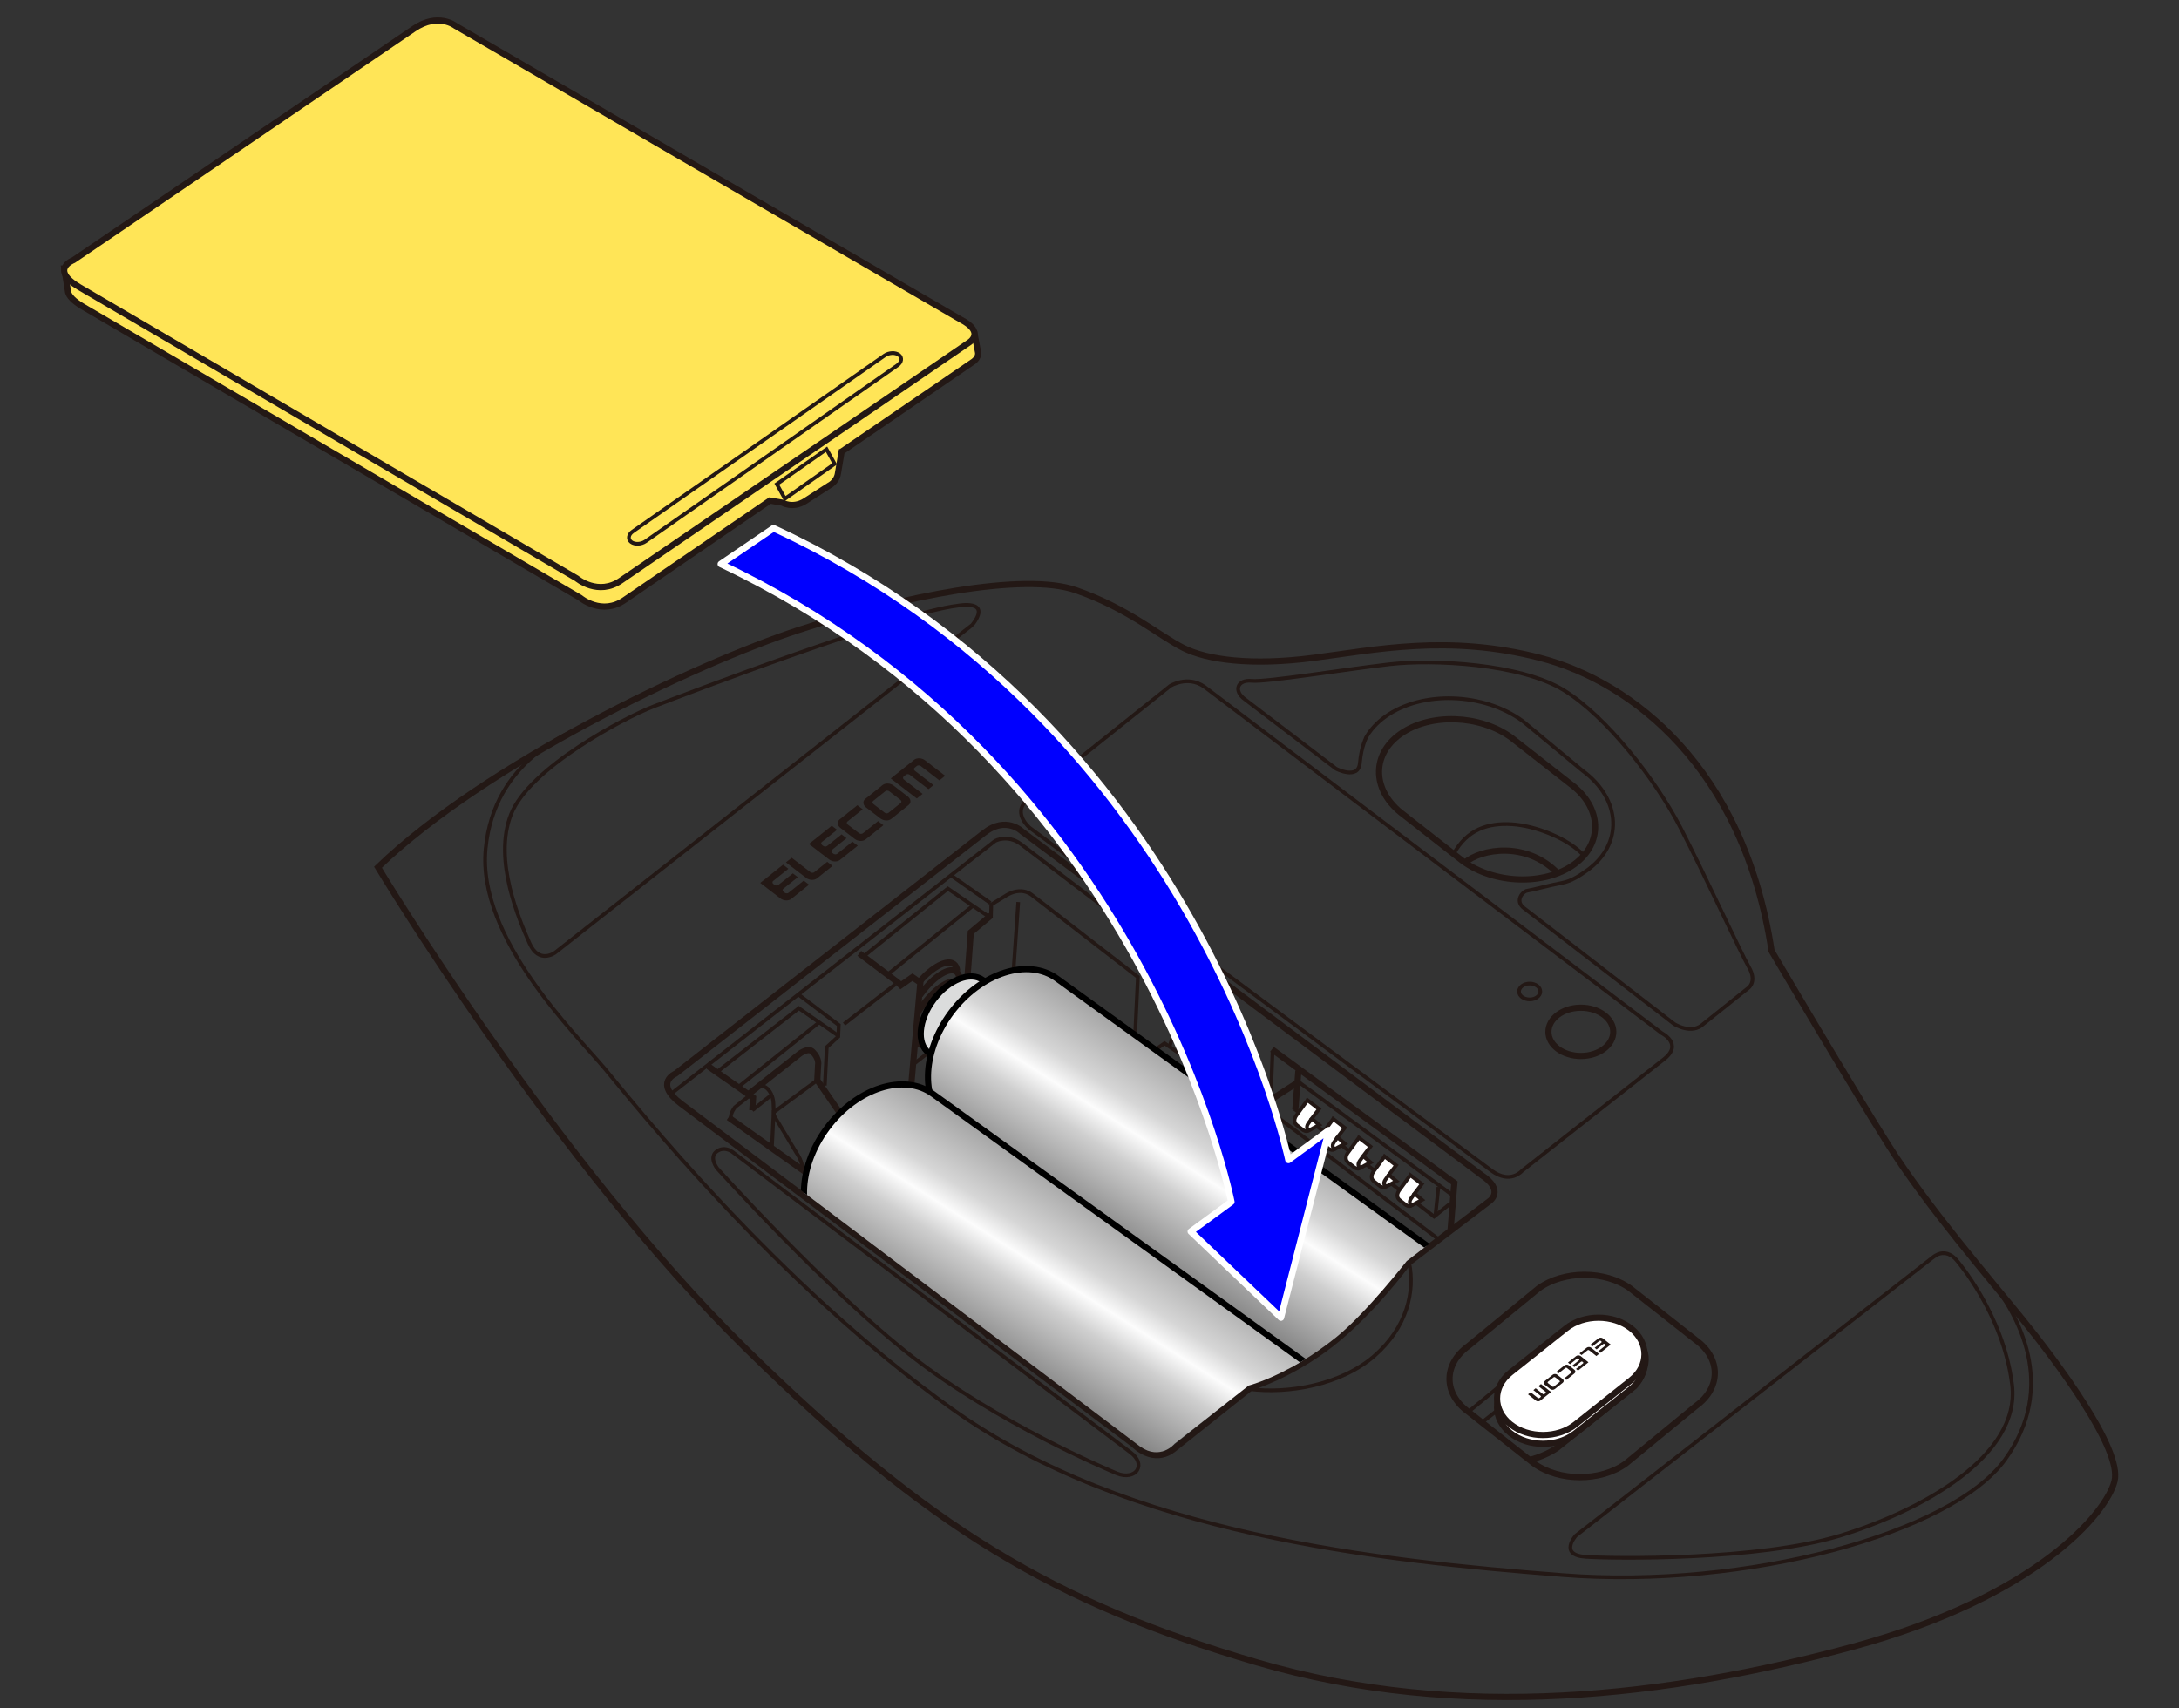 <?xml version="1.0" encoding="UTF-8"?>
<svg id="_レイヤー_1" data-name="レイヤー 1" xmlns="http://www.w3.org/2000/svg" version="1.1" xmlns:xlink="http://www.w3.org/1999/xlink" viewBox="0 0 250 196">
  <rect x="0" y="0" width="250" height="196" fill="#333333" stroke="none"/>
  <defs>
    <clipPath id="clippath">
      <path d="M167.79,139.837l-6.395,4.873s-4.649,5.974-8.108,8.755c-5.444,4.378-10.019,5.529-10.019,5.529l-8.52,6.69s-1.599,1.941-3.925.325l-46.95-35.479,29.433-29.324,54.484,38.63Z" fill="none" stroke-width="0"/>
    </clipPath>
    <linearGradient id="_名称未設定グラデーション_3" data-name="名称未設定グラデーション 3" x1="143.896" y1="126.721" x2="130.803" y2="147.246" gradientUnits="userSpaceOnUse">
      <stop offset="0" stop-color="#a1a1a1"/>
      <stop offset=".3" stop-color="#d6d6d6"/>
      <stop offset=".418" stop-color="#fcfcfc"/>
      <stop offset=".553" stop-color="#cfcfcf"/>
      <stop offset="1" stop-color="#6b6b6b"/>
    </linearGradient>
    <linearGradient id="_名称未設定グラデーション_3-2" data-name="名称未設定グラデーション 3" x1="129.668" y1="139.956" x2="116.602" y2="160.439" xlink:href="#_名称未設定グラデーション_3"/>
  </defs>
  <g>
    <g>
      <g>
        <path d="M101.87,89.912c-.238-.01-.455.05-.609.174l-1.989,1.592c-.154.123-.227.295-.208.48.018.185.127.364.306.501l1.634,1.256c.18.138.411.221.647.231.237.011.451-.051.605-.175l1.989-1.592c.154-.123.23-.293.212-.479-.018-.184-.129-.364-.309-.502l-1.634-1.256c-.179-.137-.409-.22-.644-.231ZM103.31,91.792c.065.05.104.115.111.181.006.067-.021.127-.077.172l-1.406,1.125c-.055.044-.133.067-.218.063-.085-.004-.168-.034-.232-.084l-1.279-.983c-.065-.05-.104-.113-.112-.181-.005-.066.022-.127.077-.171l1.406-1.125c.056-.045.133-.067.217-.064.086.005.169.034.234.083l1.279.983Z" fill="#231815" stroke-width="0"/>
        <path d="M106.132,87.248c-.179-.138-.408-.22-.646-.231-.235-.01-.453.051-.607.174l-2.678,2.143,2.984,2.294.661-.529-2.131-1.639c-.064-.049-.104-.113-.111-.181-.007-.067.021-.127.077-.172l.261-.209c.056-.045.133-.068.218-.064.086.004.168.035.232.084l2.131,1.639.579-.463-2.131-1.639c-.064-.049-.104-.114-.111-.181-.007-.067.021-.127.076-.172l.262-.21c.056-.045.132-.067.218-.064.086.004.168.034.232.084l2.131,1.639.661-.529-2.309-1.775Z" fill="#231815" stroke-width="0"/>
        <path d="M96.427,95.013c-.179-.138-.288-.316-.307-.502-.017-.185.056-.357.21-.48l2.039-1.631.61.469-1.748,1.399c-.056.045-.083.106-.077.172.007.068.047.132.111.181l1.279.983c.065.05.147.08.233.084.085.004.162-.019.218-.063l1.748-1.399.609.468-2.039,1.631c-.154.123-.369.187-.606.175-.236-.01-.467-.093-.647-.232l-1.634-1.256Z" fill="#231815" stroke-width="0"/>
        <path d="M95.518,99.363l-1.785,1.428c-.154.123-.368.186-.606.175-.236-.01-.467-.093-.647-.232l-2.309-1.775.661-.529,2.132,1.64c.065.05.148.079.233.084.086.003.163-.019.218-.063l1.494-1.196.609.468Z" fill="#231815" stroke-width="0"/>
        <path d="M87.224,101.318l2.617-2.094.61.469-1.748,1.399c-.055.044-.083.105-.076.172.007.067.047.132.111.181l.113.087c.065.05.146.079.232.083.085.004.163-.018.219-.062l1.664-1.332.569.437-1.664,1.332c-.055.044-.083.106-.076.172.007.067.046.131.111.182l.112.086c.065.05.148.08.233.083.085.004.162-.019.218-.063l1.748-1.399.609.468-2.04,1.632c-.154.123-.368.186-.606.175-.236-.01-.467-.094-.646-.232l-2.309-1.775Z" fill="#231815" stroke-width="0"/>
        <path d="M92.811,96.848l2.617-2.094.61.469-1.748,1.399c-.056.044-.084.106-.077.172.008.067.047.132.111.181l.113.087c.065.05.147.078.232.083.086.004.164-.018.219-.063l1.664-1.332.569.437-1.664,1.332c-.056.044-.083.106-.077.173.007.067.046.131.111.181l.112.086c.065.05.148.079.233.083.085.004.163-.019.218-.064l1.748-1.399.609.468-2.039,1.632c-.154.123-.368.186-.606.175-.236-.01-.467-.093-.647-.231l-2.309-1.775Z" fill="#231815" stroke-width="0"/>
        <path d="M97.834,95.171" fill="#231815" stroke-width="0"/>
      </g>
      <path d="M85.684,154.874c20.944,20.508,35.168,29.019,58.5,35.881,23.332,6.862,47.408,3.92,68.452-1.798,21.044-5.719,29.05-15.326,29.965-18.986.915-3.66-6.634-13.725-10.522-18.528-3.889-4.804-10.98-13.038-15.326-19.901-4.346-6.862-13.496-22.417-13.496-22.417-3.202-21.044-16.012-30.88-26.534-33.625-10.522-2.745-18.986-.915-26.077,0-7.091.915-12.123.229-14.868-1.144-2.745-1.372-6.405-4.575-12.352-6.634-5.947-2.059-19.901.686-31.795,4.575-11.895,3.889-35.913,15.326-48.265,27.22,0,0,20.358,33.854,42.317,55.356Z" fill="none" stroke="#231815" stroke-miterlimit="10" stroke-width=".709"/>
      <path d="M112.92,95.562l-35.405,27.637s-2.54,1.046.598,3.436l51.987,39.139s2.241,2.39,4.631.448l8.814-7.021s4.482-1.344,9.113-4.93c4.631-3.585,8.814-9.262,8.814-9.262l9.411-7.171s1.797-1.194-.892-2.986l-52.738-39.44s-1.812-1.818-4.332.149Z" fill="none" stroke="#231815" stroke-miterlimit="10" stroke-width=".709"/>
      <path d="M167.801,98.791l-6.743-5.28c-3.625-2.666-3.807-6.838-.406-9.272h0c3.401-2.434,9.149-2.243,12.774.423l6.743,5.28c3.625,2.666,3.807,6.838.406,9.272h0c-3.401,2.434-9.149,2.243-12.774-.423Z" fill="none" stroke="#231815" stroke-miterlimit="10" stroke-width=".709"/>
      <path d="M156.799,84.512c.498-.837,1.213-1.612,2.148-2.281h0c4.198-3.004,11.292-2.769,15.766.522l6.858,5.687c4.473,3.29,4.699,8.44.501,11.444h0c-.859.615-1.804,1.239-2.895,1.439-1.299.238-3.428.819-3.944.884s-1.484,1.161-.387,2l17.229,13.293s2,1.291,3.355,0l5.162-4.13s1.032-.71.065-2.388-5.032-10.529-7.843-15.986c-2.811-5.457-8.434-12.734-13.395-15.793-4.961-3.059-14.966-3.556-20.01-2.977s-14.14,2.067-15.793,1.902c-1.654-.165-2.15,1.158-.744,2.15l10.419,7.938s2.563,1.323,2.729-.661.783-3.042.783-3.042Z" fill="none" stroke="#231815" stroke-miterlimit="10" stroke-width=".425"/>
      <path d="M194.577,161.339l-8.057,6.616c-2.888,2.076-7.613,2.076-10.501,0l-7.548-5.942c-2.888-2.076-2.888-5.474,0-7.55l8.057-6.616c2.888-2.076,7.613-2.076,10.501,0l7.548,5.942c2.888,2.076,2.888,5.474,0,7.55Z" fill="none" stroke="#231815" stroke-miterlimit="10" stroke-width=".709"/>
      <path d="M175.485,167.536s1.727-.409,3.105-1.346l8.93-7.111c.717-.717,2.315-3.583.331-5.127" fill="none" stroke="#231815" stroke-miterlimit="10" stroke-width=".709"/>
      <path d="M168.083,98.988c1.853-1.594,7.067-2.476,10.634,1.218" fill="none" stroke="#231815" stroke-miterlimit="10" stroke-width=".709"/>
      <path d="M106.003,147.631c2.865-2.032,6.594-5.943,7.504-10.581l1.546-1.364,30.402,22.796" fill="none" stroke="#231815" stroke-miterlimit="10" stroke-width=".709"/>
      <path d="M116.726,136.941c1.692.291,5.966-.254,9.604-5.53" fill="none" stroke="#231815" stroke-miterlimit="10" stroke-width=".709"/>
      <polyline points="97.051 140.892 97.408 138.051 83.584 128.228" fill="none" stroke="#231815" stroke-miterlimit="10" stroke-width=".709"/>
      <polyline points="81.277 122.37 86.403 125.954 86.312 127.41" fill="none" stroke="#231815" stroke-miterlimit="10" stroke-width=".709"/>
      <path d="M85.874,125.568l5.871-4.647s.975-.742,1.479-.242c.824.819.637,1.546.637,1.546l-.091,1.728,3.001,4.366s1.182,1.819.819,3.365l-1.091,2.365-2.176,1.809" fill="none" stroke="#231815" stroke-miterlimit="10" stroke-width=".709"/>
      <path d="M98.591,109.402l4.457,3.365.297.297,1.34-.934.909.637-1.273,14.279s.637,1,.637,1.364" fill="none" stroke="#231815" stroke-miterlimit="10" stroke-width=".709"/>
      <path d="M104.466,127.286c1.855-1.332,4.452-4.151,5.907-6.698l1.007-13.599,2.318-1.945" fill="none" stroke="#231815" stroke-miterlimit="10" stroke-width=".709"/>
      <polyline points="148.858 124.233 144.65 126.932 144.551 129.808" fill="none" stroke="#231815" stroke-miterlimit="10" stroke-width=".709"/>
      <path d="M166.774,97.987c1.564-2.825,3.961-3.569,6.69-3.403,2.729.165,6.51,1.657,8.258,3.598" fill="none" stroke="#231815" stroke-miterlimit="10" stroke-width=".425"/>
      <path d="M117.666,91.958l16.604-13.251s1.984-1.24,3.886.083l52.507,39.773s2.481,1.24.248,2.977l-16.289,12.817s-1.323,1.571-3.473,0l-53.003-39.359s-1.902-1.571-.479-3.039Z" fill="none" stroke="#231815" stroke-miterlimit="10" stroke-width=".425"/>
      <ellipse cx="181.373" cy="118.407" rx="3.721" ry="2.77" fill="none" stroke="#231815" stroke-miterlimit="10" stroke-width=".709"/>
      <ellipse cx="175.502" cy="113.776" rx="1.221" ry=".909" fill="none" stroke="#231815" stroke-miterlimit="10" stroke-width=".425"/>
      <path d="M221.808,144.251l-41.013,31.973s-1.984,2.205,1.103,2.426c3.087.221,19.845.441,29.216-2.426,9.371-2.866,20.727-9.151,19.735-17.309-.992-8.158-6.395-14.333-6.395-14.333,0,0-1.151-1.496-2.646-.331Z" fill="none" stroke="#231815" stroke-miterlimit="10" stroke-width=".425"/>
      <polyline points="170.019 163.233 181.071 154.559 187.521 159.079" fill="none" stroke="#231815" stroke-miterlimit="10" stroke-width=".425"/>
      <line x1="181.071" y1="154.559" x2="181.071" y2="164.464" fill="none" stroke="#231815" stroke-miterlimit="10" stroke-width=".425"/>
      <path d="M168.47,162.013l8.467-6.958c2.867-1.985,6.891-1.158,8.434-.221s2.455,2.573,2.413,3.933" fill="none" stroke="#231815" stroke-miterlimit="10" stroke-width=".425"/>
      <path d="M228.314,146.857c3.244,3.945,7.827,12.223,1.708,20.657-6.119,8.434-29.602,14.884-50.77,13.23-21.168-1.654-49.778-4.63-69.954-19.018-20.176-14.388-36.548-35.059-39.855-39.028-3.308-3.969-14.718-15.049-13.726-25.302.992-10.253,9.743-13.312,11.5-14.245" fill="none" stroke="#231815" stroke-miterlimit="10" stroke-width=".425"/>
      <path d="M111.558,71.706l-47.849,37.595s-1.874,1.433-2.977-1.102c-1.103-2.536-4.19-9.481-2.095-14.773,2.095-5.292,12.899-11.025,16.317-12.348,3.418-1.323,28.224-10.804,34.949-11.576,0,0,3.969-.772,1.654,2.205Z" fill="none" stroke="#231815" stroke-miterlimit="10" stroke-width=".425"/>
      <path d="M143.303,159.393c4.528.596,10.564-.479,14.368-3.787,3.804-3.307,4.669-7.456,4.01-10.667" fill="none" stroke="#231815" stroke-miterlimit="10" stroke-width=".425"/>
      <line x1="113.675" y1="136.902" x2="143.545" y2="159.2" fill="none" stroke="#231815" stroke-miterlimit="10" stroke-width=".425"/>
      <line x1="97.408" y1="138.051" x2="95.738" y2="139.565" fill="none" stroke="#231815" stroke-miterlimit="10" stroke-width=".425"/>
      <path d="M86.037,125.687l-1.71,1.365s-.849,1.101-.274,1.509" fill="none" stroke="#231815" stroke-miterlimit="10" stroke-width=".425"/>
      <path d="M76.967,125.533l37.209-29.048s1.406-.744,2.894.331l16.951,12.899-.083,6.45,3.969,2.811-.248,3.638" fill="none" stroke="#231815" stroke-miterlimit="10" stroke-width=".425"/>
      <path d="M113.691,105.328l.041-1.53,1.685-1.029s1.654-1.158,3.059,0l12.072,9.344-.496,10.419,30.76,23.111" fill="none" stroke="#231815" stroke-miterlimit="10" stroke-width=".425"/>
      <polyline points="129.722 122.449 133.608 119.72 144.663 127.354" fill="none" stroke="#231815" stroke-miterlimit="10" stroke-width=".425"/>
      <line x1="134.172" y1="120.11" x2="135.178" y2="117.042" fill="none" stroke="#231815" stroke-miterlimit="10" stroke-width=".425"/>
      <path d="M94.776,136.181c.796-.502,7.824-5.711,10.47-8.357" fill="none" stroke="#231815" stroke-miterlimit="10" stroke-width=".425"/>
      <path d="M110.373,120.588l1.35.382c2.371-2.325,4.356-6.129,4.604-10.263l.496-7.194" fill="none" stroke="#231815" stroke-miterlimit="10" stroke-width=".425"/>
      <line x1="109.104" y1="100.445" x2="113.629" y2="103.624" fill="none" stroke="#231815" stroke-miterlimit="10" stroke-width=".425"/>
      <polyline points="113.474 105.208 108.747 101.97 99.061 109.757" fill="none" stroke="#231815" stroke-miterlimit="10" stroke-width=".425"/>
      <line x1="111.619" y1="103.938" x2="101.939" y2="111.741" fill="none" stroke="#231815" stroke-miterlimit="10" stroke-width=".425"/>
      <line x1="104.757" y1="122.149" x2="110.59" y2="117.627" fill="none" stroke="#231815" stroke-miterlimit="10" stroke-width=".425"/>
      <line x1="96.84" y1="117.515" x2="102.738" y2="112.94" fill="none" stroke="#231815" stroke-miterlimit="10" stroke-width=".425"/>
      <polyline points="96.182 118.854 91.658 115.696 82.35 122.94" fill="none" stroke="#231815" stroke-miterlimit="10" stroke-width=".425"/>
      <line x1="84.721" y1="124.725" x2="94.005" y2="117.303" fill="none" stroke="#231815" stroke-miterlimit="10" stroke-width=".425"/>
      <path d="M86.74,124.874s.674-.579,1.335.083.661,1.654.661,1.654l.055,1.378,2.591,4.3s.807,1.131.651,1.944" fill="none" stroke="#231815" stroke-miterlimit="10" stroke-width=".425"/>
      <line x1="88.773" y1="127.41" x2="88.553" y2="131.864" fill="none" stroke="#231815" stroke-miterlimit="10" stroke-width=".425"/>
      <line x1="86.312" y1="127.41" x2="88.523" y2="125.647" fill="none" stroke="#231815" stroke-miterlimit="10" stroke-width=".425"/>
      <polyline points="94.635 124.571 94.856 120.161 96.179 118.948 96.234 117.625 91.593 114.115" fill="none" stroke="#231815" stroke-miterlimit="10" stroke-width=".425"/>
      <line x1="112.771" y1="120.382" x2="125.505" y2="130.387" fill="none" stroke="#231815" stroke-miterlimit="10" stroke-width=".425"/>
      <path d="M129.705,166.662l-45.501-34.348s-.956-.887-1.945-.205.034,1.98.034,1.98c0,0,12.619,13.993,22.376,21.6,9.757,7.607,22.491,12.982,23.483,13.395s1.96.21,2.32-.39.107-1.373-.766-2.032Z" fill="none" stroke="#231815" stroke-miterlimit="10" stroke-width=".425"/>
      <polyline points="166.419 141.239 166.859 135.735 145.929 120.409" fill="none" stroke="#231815" stroke-miterlimit="10" stroke-width=".709"/>
      <line x1="145.803" y1="125.749" x2="146.003" y2="120.667" fill="none" stroke="#231815" stroke-miterlimit="10" stroke-width=".425"/>
      <line x1="144.668" y1="129.806" x2="162.99" y2="143.591" fill="none" stroke="#231815" stroke-miterlimit="10" stroke-width=".425"/>
      <line x1="144.766" y1="126.824" x2="165.097" y2="142.246" fill="none" stroke="#231815" stroke-miterlimit="10" stroke-width=".425"/>
      <line x1="148.965" y1="122.853" x2="148.616" y2="127.327" fill="none" stroke="#231815" stroke-miterlimit="10" stroke-width=".709"/>
      <polyline points="148.492 127.245 164.534 139.606 166.435 138.077" fill="none" stroke="#231815" stroke-miterlimit="10" stroke-width=".425"/>
      <line x1="148.871" y1="124.068" x2="166.559" y2="137.084" fill="none" stroke="#231815" stroke-miterlimit="10" stroke-width=".425"/>
      <line x1="164.685" y1="139.485" x2="165.03" y2="136.216" fill="none" stroke="#231815" stroke-miterlimit="10" stroke-width=".425"/>
      <line x1="142.783" y1="126.056" x2="138.902" y2="129.253" fill="none" stroke="#231815" stroke-miterlimit="10" stroke-width=".425"/>
      <line x1="141.657" y1="125.052" x2="137.776" y2="128.249" fill="none" stroke="#231815" stroke-miterlimit="10" stroke-width=".425"/>
      <path d="M159.629,141.061c-.079-.06-2.48,2.051-2.48,2.051" fill="none" stroke="#231815" stroke-miterlimit="10" stroke-width=".425"/>
      <path d="M158.419,140.151c-.079-.06-2.412,1.91-2.412,1.91" fill="none" stroke="#231815" stroke-miterlimit="10" stroke-width=".425"/>
      <g>
        <path d="M150.008,126.252l-1.268,1.736s-.527.664.051,1.133l.697.546s.382.278.685.057l1.185-.634-.862-.724.835-1.095-1.323-1.02Z" fill="#fff" stroke="#231815" stroke-miterlimit="10" stroke-width=".425"/>
        <path d="M150.31,129.652c-.274.063-.536-.256-.211-.727l.398-.558" fill="none" stroke="#231815" stroke-miterlimit="10" stroke-width=".425"/>
      </g>
      <g>
        <path d="M152.957,128.402l-1.268,1.736s-.527.664.051,1.133l.697.546s.382.278.685.057l1.185-.634-.862-.724.835-1.095-1.323-1.02Z" fill="#fff" stroke="#231815" stroke-miterlimit="10" stroke-width=".425"/>
        <path d="M153.259,131.802c-.274.063-.536-.256-.211-.727l.398-.558" fill="none" stroke="#231815" stroke-miterlimit="10" stroke-width=".425"/>
      </g>
      <g>
        <path d="M155.906,130.552l-1.268,1.736s-.527.664.051,1.133l.697.546s.382.278.685.057l1.185-.634-.862-.724.835-1.095-1.323-1.02Z" fill="#fff" stroke="#231815" stroke-miterlimit="10" stroke-width=".425"/>
        <path d="M156.208,133.952c-.274.063-.536-.256-.211-.727l.398-.558" fill="none" stroke="#231815" stroke-miterlimit="10" stroke-width=".425"/>
      </g>
      <g>
        <path d="M158.856,132.702l-1.268,1.736s-.527.664.051,1.133l.697.546s.382.278.685.057l1.185-.634-.862-.724.835-1.095-1.323-1.02Z" fill="#fff" stroke="#231815" stroke-miterlimit="10" stroke-width=".425"/>
        <path d="M159.157,136.102c-.274.063-.536-.256-.211-.727l.398-.558" fill="none" stroke="#231815" stroke-miterlimit="10" stroke-width=".425"/>
      </g>
      <g>
        <path d="M161.805,134.852l-1.268,1.736s-.527.664.051,1.133l.697.546s.382.278.685.057l1.185-.634-.862-.724.835-1.095-1.323-1.02Z" fill="#fff" stroke="#231815" stroke-miterlimit="10" stroke-width=".425"/>
        <path d="M162.106,138.252c-.274.063-.536-.256-.211-.727l.398-.558" fill="none" stroke="#231815" stroke-miterlimit="10" stroke-width=".425"/>
      </g>
      <line x1="93.77" y1="123.954" x2="88.778" y2="127.633" fill="none" stroke="#231815" stroke-miterlimit="10" stroke-width=".425"/>
      <path d="M105.283,116.254c.2-.35.433-.706.697-1.058,1.422-1.902,3.19-2.984,3.949-2.417.759.567.222,2.569-1.2,4.471-1.238,1.656-2.737,2.69-3.606,2.556" fill="none" stroke="#231815" stroke-miterlimit="10" stroke-width=".709"/>
      <path d="M105.552,114.201c.068-.097.138-.195.211-.292,1.422-1.902,3.19-2.984,3.949-2.417.339.253.419.792.278,1.481" fill="none" stroke="#231815" stroke-miterlimit="10" stroke-width=".709"/>
      <path d="M105.537,112.595c1.497-1.675,3.137-2.54,3.899-1.97.22.164.346.433.386.777" fill="none" stroke="#231815" stroke-miterlimit="10" stroke-width=".709"/>
      <g>
        <polygon points="152.908 153.092 147.184 157.365 128.532 143.442 130.259 142.153 128.887 141.129 131.158 139.434 132.529 140.458 134.256 139.169 152.908 153.092" fill="none" stroke="#231815" stroke-miterlimit="10" stroke-width=".709"/>
        <line x1="123.983" y1="138.032" x2="127.215" y2="135.619" fill="none" stroke="#231815" stroke-miterlimit="10" stroke-width=".709"/>
        <line x1="127.215" y1="138.032" x2="123.983" y2="135.619" fill="none" stroke="#231815" stroke-miterlimit="10" stroke-width=".709"/>
        <path d="M139.97,149.466l-.325-.243,2.073-1.548c-.153-.003-.331-.024-.532-.063-.202-.039-.372-.083-.511-.13l.315-.235c.268.072.53.113.788.124.258.011.472-.005.644-.049l.21.157-2.661,1.986Z" fill="#231815" stroke-width="0"/>
        <path d="M140.986,150.224l.371-.277.371.277-.371.277-.371-.277Z" fill="#231815" stroke-width="0"/>
        <path d="M142.526,150.338l.371.233c-.141.143-.207.28-.199.412s.078.246.208.343c.157.117.348.172.575.165.226-.007.437-.084.633-.229.186-.139.28-.287.283-.445.003-.158-.08-.3-.249-.426-.105-.078-.223-.131-.355-.159-.132-.027-.26-.031-.384-.01l-.266-.258,1.618-.824,1.318.984-.311.232-1.058-.789-.855.425c.27.036.492.119.667.25.231.173.346.378.345.617-.001.238-.128.452-.38.64-.24.179-.517.282-.832.308-.384.033-.724-.06-1.018-.279-.241-.18-.37-.377-.388-.592s.074-.413.276-.596Z" fill="#231815" stroke-width="0"/>
        <path d="M144.78,153.057l1.623-2.745.38.283-1.237,1.951c-.099.157-.197.299-.295.428.186-.077.378-.15.577-.217l2.641-.903.358.267-3.688,1.204-.36-.269Z" fill="#231815" stroke-width="0"/>
        <path d="M132.765,144.088l3.668-1.218.378.282-1.565,2.788-.4-.298.493-.83-1.108-.827-1.094.382-.372-.278ZM134.618,143.847l.898.671.457-.754c.139-.229.259-.413.362-.551-.204.102-.42.192-.649.271l-1.068.363Z" fill="#231815" stroke-width="0"/>
        <path d="M135.235,145.931l3.668-1.218.378.282-1.565,2.788-.4-.298.493-.83-1.108-.827-1.094.382-.372-.278ZM137.088,145.69l.898.671.457-.754c.139-.229.259-.413.362-.551-.204.102-.42.192-.649.271l-1.068.363Z" fill="#231815" stroke-width="0"/>
      </g>
      <polyline points="113.081 153.492 115.528 151.528 134.18 165.451 132.453 166.739" fill="none" stroke="#231815" stroke-miterlimit="10" stroke-width=".709"/>
      <path d="M121.726,158.668l-.371.277-.371-.277.371-.277.371.277Z" fill="#231815" stroke-width="0"/>
    </g>
    <g>
      <path d="M96.562,51.824l15.012-10.263s.774-.452.634-1.162l-.408-2.144L7.388,30.844l.427,2.689c.124.448.588.997,1.683,1.647l57.089,33.434s2.458,2.08,5.096.218l16.662-11.391,1.416.244s1.18.707,2.594-.172l2.782-1.794s.866-.408,1.006-1.427l.418-2.468Z" fill="#ffe557" stroke="#231815" stroke-miterlimit="10" stroke-width=".709"/>
      <path d="M47.502,3.284L8.437,29.845s-2.799,1.054.646,3.097l57.089,33.434s2.458,2.08,5.096.218l39.89-27.27s1.983-1.158-.971-2.677L52.271,2.971s-1.989-1.577-4.769.313Z" fill="#ffe557" stroke="#231815" stroke-miterlimit="10" stroke-width=".709"/>
      <path d="M102.96,41.925l-28.889,20.19c-.502.351-1.246.385-1.654.077h0c-.408-.309-.331-.848.171-1.199l28.889-20.19c.502-.351,1.246-.385,1.654-.077h0c.408.309.331.848-.171,1.199Z" fill="none" stroke="#231815" stroke-miterlimit="10" stroke-width=".425"/>
      <polygon points="95.758 53.232 90.055 57.234 89.127 55.554 94.83 51.552 95.758 53.232" fill="none" stroke="#231815" stroke-miterlimit="10" stroke-width=".425"/>
    </g>
    <g clip-path="url(#clippath)">
      <g>
        <g>
          <g>
            <path d="M117.994,116.344l-5.227-3.878c-1.419-1.054-3.963-.039-5.675,2.269-1.713,2.307-1.952,5.031-.529,6.085l5.223,3.88" fill="#dbdcdc" stroke="#000" stroke-width=".709"/>
            <path d="M115.661,121.097c-1.712,2.308-4.253,3.323-5.675,2.269-1.418-1.057-1.181-3.785.532-6.089,1.713-2.307,4.253-3.323,5.675-2.272,1.42,1.058,1.182,3.783-.532,6.092Z" fill="#dbdcdc" stroke="#000" stroke-width=".709"/>
          </g>
          <g>
            <path d="M171.494,148.574l-50.19-36.249c-3.313-2.463-8.777-.716-12.205,3.897-3.426,4.618-3.517,10.35-.202,12.812l50.187,36.253" fill="url(#_名称未設定グラデーション_3)" stroke="#000" stroke-width=".709"/>
            <path d="M170.433,160.751c-3.429,4.616-8.509,6.645-11.35,4.536-2.839-2.11-2.364-7.56,1.066-12.176,3.425-4.613,8.503-6.645,11.345-4.536,2.838,2.113,2.365,7.56-1.061,12.177Z" fill="#dbdcdc" stroke="#000" stroke-width=".709"/>
            <path d="M168.889,159.604c-2.4,3.234-5.956,4.654-7.944,3.177-1.988-1.475-1.654-5.289.749-8.521,2.397-3.231,5.95-4.652,7.94-3.174,1.988,1.474,1.657,5.291-.744,8.518Z" fill="#dbdcdc" stroke="#000" stroke-width=".709"/>
          </g>
        </g>
        <g>
          <g>
            <path d="M157.288,161.768l-50.219-36.212c-3.314-2.459-8.777-.711-12.2,3.908-3.423,4.619-3.512,10.351-.198,12.809l50.22,36.213" fill="url(#_名称未設定グラデーション_3-2)" stroke="#000" stroke-width=".709"/>
            <path d="M156.237,173.941c-3.423,4.621-8.504,6.655-11.345,4.545-2.843-2.103-2.37-7.551,1.055-12.174,3.424-4.615,8.501-6.651,11.342-4.543,2.843,2.109,2.369,7.558-1.052,12.173Z" fill="#dbdcdc" stroke="#000" stroke-width=".709"/>
          </g>
          <g>
            <path d="M157.825,168.645l-2.638-1.958c-1.422-1.053-3.962-.034-5.672,2.272-1.71,2.308-1.949,5.036-.526,6.086l3.248,2.409" fill="#dbdcdc" stroke="#000" stroke-width=".709"/>
            <path d="M157.932,175.207c-1.712,2.304-4.251,3.321-5.671,2.265-1.421-1.052-1.185-3.775.526-6.086,1.712-2.308,4.249-3.325,5.671-2.273,1.422,1.056,1.186,3.781-.526,6.094Z" fill="#dbdcdc" stroke="#000" stroke-width=".709"/>
          </g>
        </g>
      </g>
    </g>
    <path d="M88.747,60.616c48.756,22.618,59.081,72.49,59.081,72.49l4.643-3.41-5.511,21.502-10.335-9.873,4.645-3.406s-9.739-50.031-58.565-73.196l6.042-4.108Z" fill="blue" stroke="#fff" stroke-linejoin="round" stroke-width=".75"/>
  </g>
  <g>
    <path d="M187.135,159.384l-6.376,5.074c-2.052,1.633-5.41,1.633-7.462,0h0c-2.052-1.633-2.052-4.305,0-5.939l6.376-5.074c2.052-1.633,5.41-1.633,7.462,0h0c2.052,1.633,2.052,4.305,0,5.939Z" fill="#fff" stroke="#231815" stroke-miterlimit="10" stroke-width=".709"/>
    <path d="M187.135,158.376l-6.376,5.074c-2.052,1.633-5.41,1.633-7.462,0h0c-2.052-1.633-2.052-4.305,0-5.939l6.376-5.074c2.052-1.633,5.41-1.633,7.462,0h0c2.052,1.633,2.052,4.305,0,5.939Z" fill="#fff" stroke="#231815" stroke-miterlimit="10" stroke-width=".709"/>
    <g>
      <path d="M178.123,159.489c.099,0,.193-.031.263-.088l.909-.723c.07-.056.11-.131.11-.21,0-.079-.038-.153-.107-.209l-.632-.503c-.07-.055-.163-.086-.262-.085-.099,0-.193.031-.263.088l-.909.723c-.071.056-.11.131-.11.21,0,.079.037.153.107.208l.632.503c.07.056.163.086.262.086M177.599,158.715c-.025-.02-.039-.047-.039-.075,0-.029.014-.055.04-.075l.643-.512c.025-.02.059-.031.095-.032.036,0,.069.011.094.031l.495.394c.025.02.039.047.039.075,0,.029-.014.055-.04.076l-.643.512c-.025.02-.059.031-.095.031-.036,0-.069-.011-.094-.031l-.495-.394Z" fill="#231815" stroke-width="0"/>
      <path d="M176.207,160.72c.07.055.163.086.262.085.099,0,.193-.032.263-.088l1.224-.974-1.155-.919-.302.24.825.656c.025.02.039.047.039.075,0,.028-.014.055-.04.075l-.12.095c-.025.02-.059.032-.095.032-.036,0-.069-.011-.094-.031l-.825-.656-.264.21.825.656c.025.02.039.047.039.075,0,.029-.014.055-.04.075l-.12.095c-.025.02-.059.032-.095.032-.036,0-.069-.011-.095-.031l-.825-.656-.302.24.894.711Z" fill="#231815" stroke-width="0"/>
      <path d="M180.642,157.19c.07.056.108.13.107.209,0,.079-.04.153-.11.21l-.932.742-.236-.188.799-.636c.025-.02.04-.047.04-.076,0-.028-.013-.055-.039-.075l-.495-.394c-.025-.02-.059-.031-.094-.031-.036,0-.069.011-.095.032l-.799.636-.236-.188.932-.742c.071-.056.164-.087.263-.088.099,0,.192.03.262.085l.632.503Z" fill="#231815" stroke-width="0"/>
      <path d="M181.219,155.309l.816-.649c.071-.056.164-.087.263-.088.099,0,.192.03.262.085l.893.711-.302.24-.825-.656c-.025-.02-.058-.031-.094-.031-.036,0-.069.011-.095.032l-.683.544-.236-.188Z" fill="#231815" stroke-width="0"/>
      <path d="M184.801,154.296l-1.196.952-.236-.188.799-.636c.025-.02.04-.047.04-.075,0-.028-.014-.055-.039-.075l-.043-.034c-.025-.02-.059-.031-.094-.031-.036,0-.069.011-.095.032l-.761.605-.221-.176.761-.605c.025-.02.04-.047.04-.075,0-.028-.014-.055-.039-.075l-.043-.034c-.025-.02-.059-.031-.094-.031-.036,0-.069.011-.095.032l-.799.636-.236-.188.932-.742c.071-.056.164-.087.263-.088.099,0,.192.03.262.085l.893.711Z" fill="#231815" stroke-width="0"/>
      <path d="M182.247,156.328l-1.196.952-.236-.188.799-.636c.025-.02.04-.047.04-.075,0-.028-.014-.055-.039-.075l-.043-.034c-.025-.02-.059-.031-.094-.031-.036,0-.069.012-.095.032l-.761.605-.221-.176.761-.605c.025-.02.04-.047.04-.076,0-.028-.014-.055-.039-.075l-.043-.034c-.025-.02-.059-.031-.094-.031-.036,0-.07.011-.095.032l-.799.636-.236-.188.932-.742c.07-.056.164-.087.263-.088.099,0,.192.03.262.085l.893.711Z" fill="#231815" stroke-width="0"/>
    </g>
  </g>
</svg>